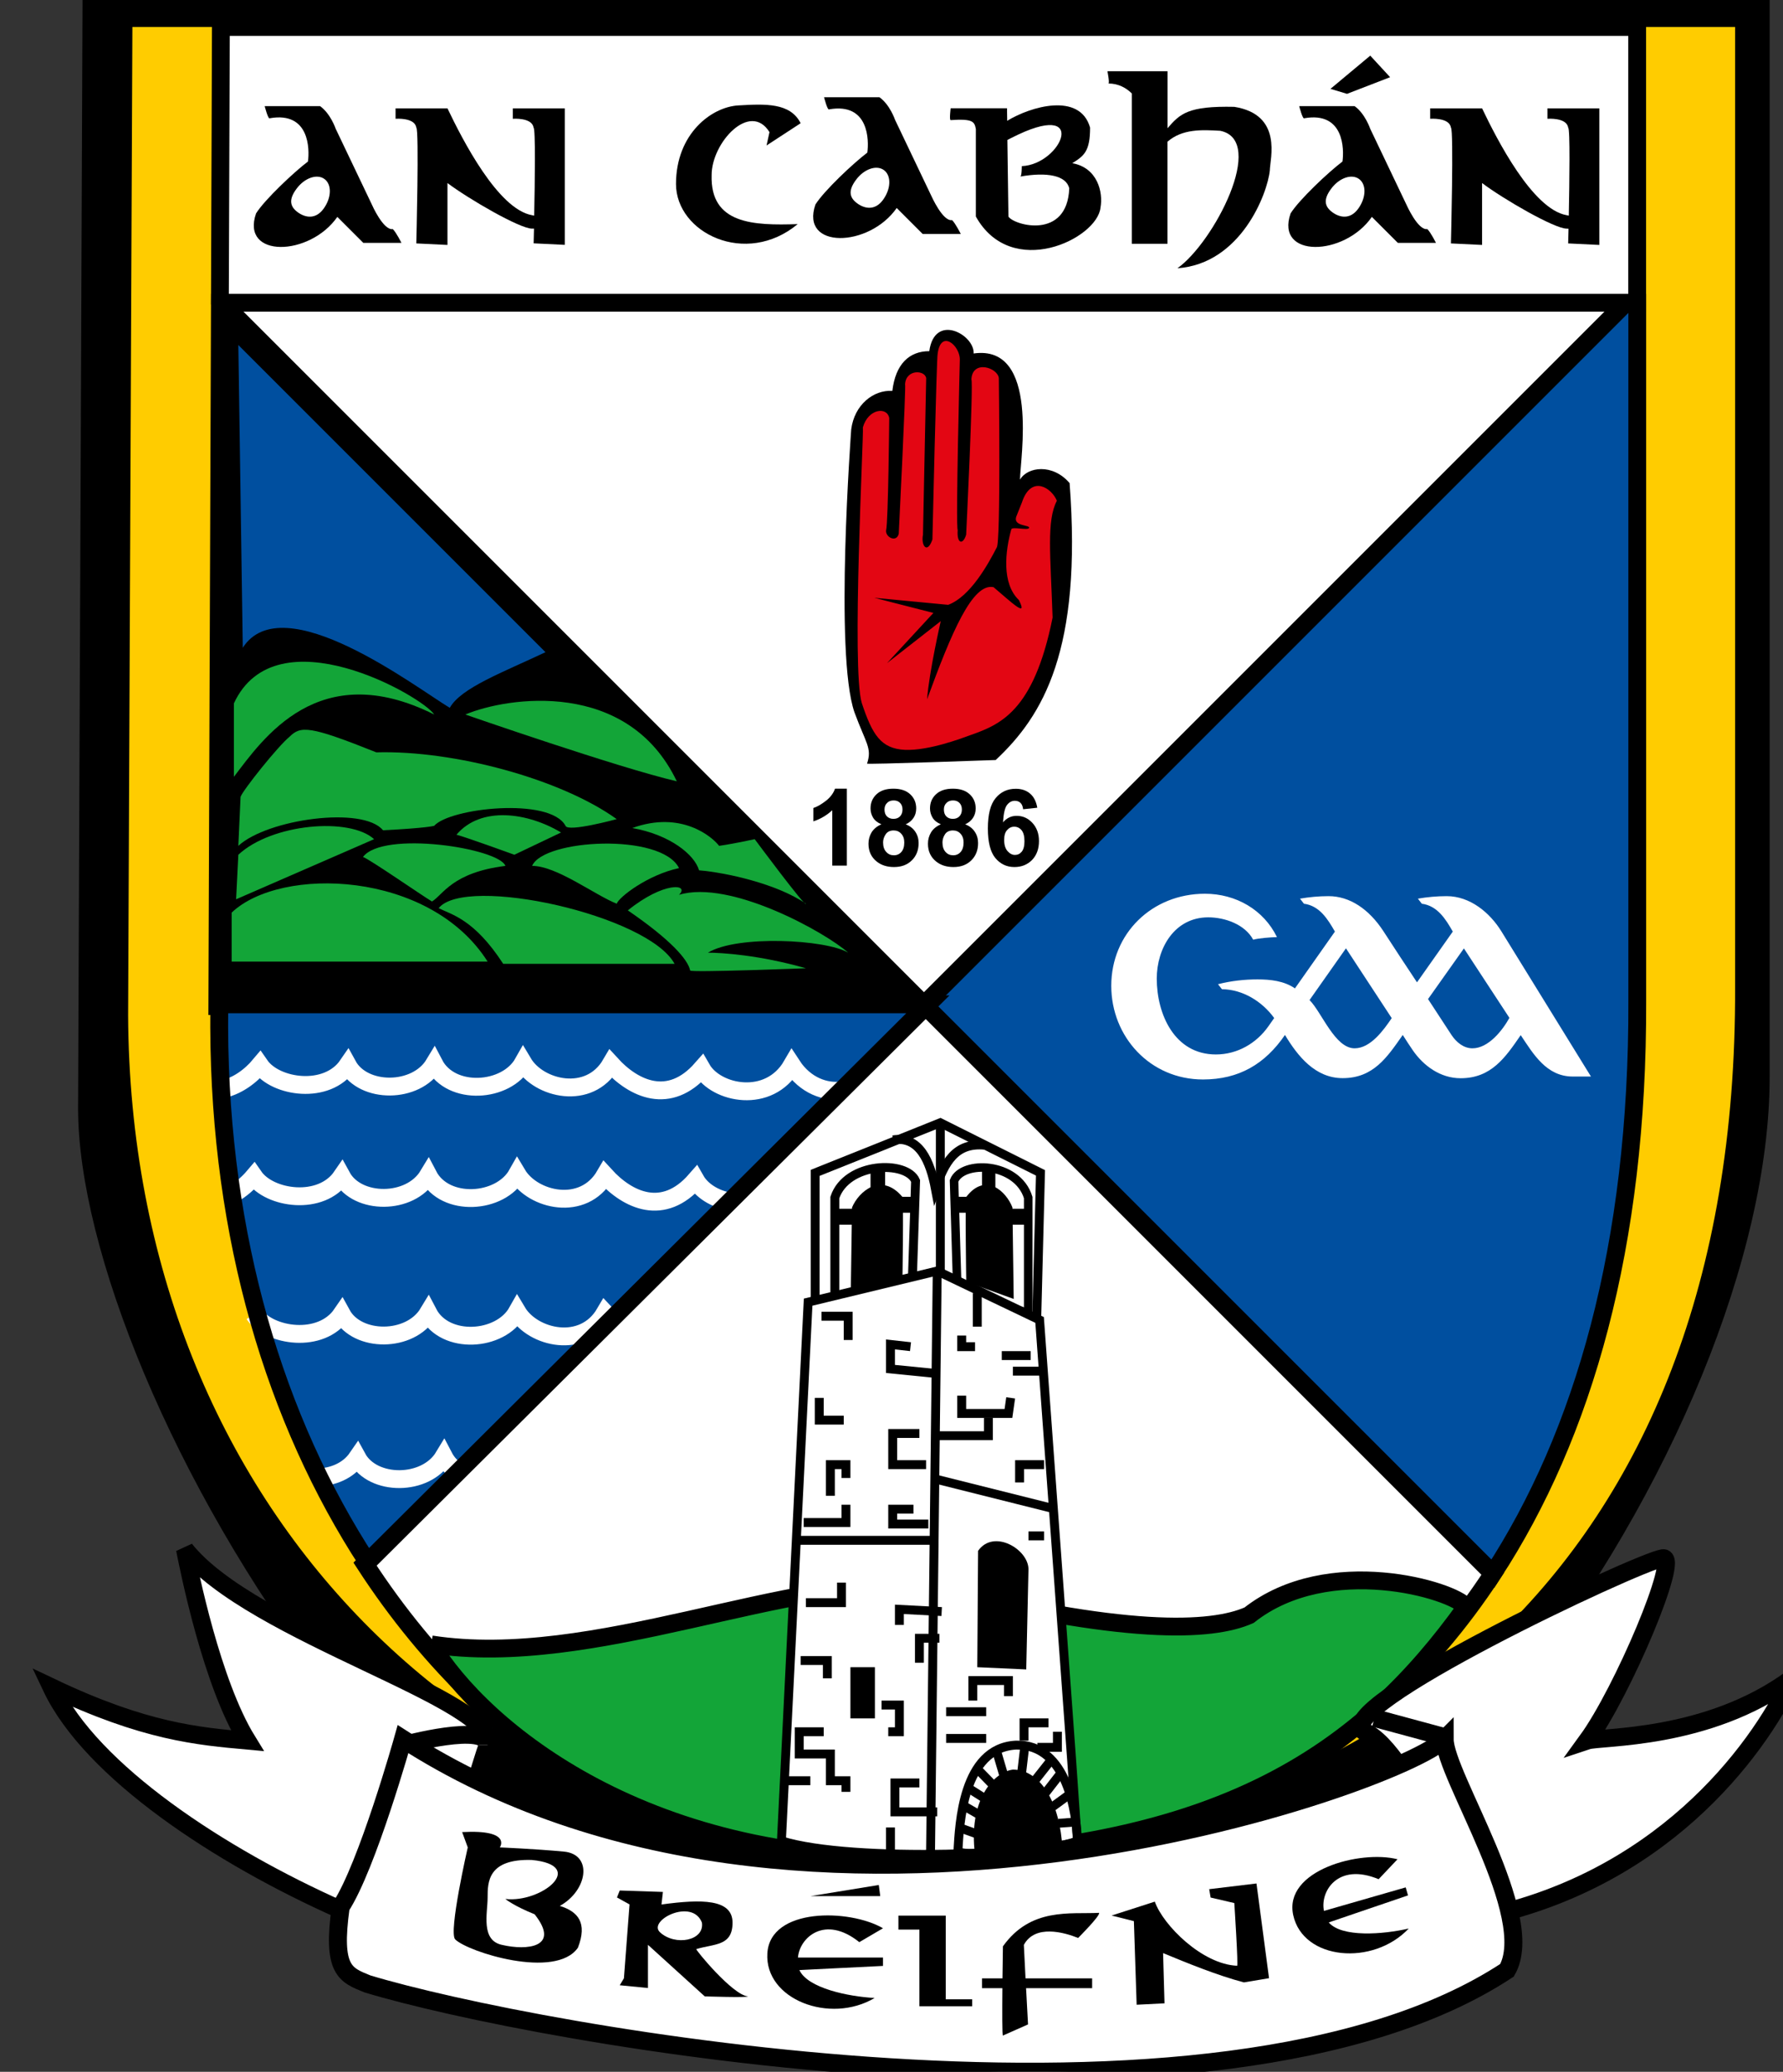 <?xml version="1.0" encoding="UTF-8"?> <!-- Generator: Adobe Illustrator 23.0.3, SVG Export Plug-In . SVG Version: 6.00 Build 0) --> <svg xmlns="http://www.w3.org/2000/svg" xmlns:xlink="http://www.w3.org/1999/xlink" version="1.1" id="_x3C_Layer_x3E_" x="0px" y="0px" viewBox="0 0 200.27 232.69" style="enable-background:new 0 0 200.27 232.69;" xml:space="preserve"><rect x="0" y="0" width="200.27" height="232.69" fill="#333333" stroke="none"/> <style type="text/css"> .st0{fill:#FFCC00;} .st1{fill:#FFFFFF;stroke:#000000;} .st2{fill:#004F9F;stroke:#000000;stroke-width:2;} .st3{fill:#FFFFFF;stroke:#000000;stroke-width:2;} .st4{fill:#96368B;} .st5{stroke:#000000;stroke-width:2;} .st6{fill:#004F9F;} .st7{fill:#13A538;} .st8{fill:none;stroke:#000000;} .st9{fill:none;stroke:#000000;stroke-width:0.958;} .st10{fill:#13A538;stroke:#000000;stroke-width:2;} .st11{fill:none;stroke:#FFFFFF;stroke-width:2.005;} .st12{fill:none;stroke:#000000;stroke-width:2.005;} .st13{fill:#E30613;} .st14{fill:#FFFFFF;stroke:#000000;stroke-width:2.018;} .st15{fill:#FFFFFF;} </style> <path d="M9.27,0h189.5v121c0,39.5-43.5,107.5-95.5,109c-52,0.5-94.5-74-94.5-105.5C8.77,125.5,9.27,0,9.27,0z"></path> <path class="st0" d="M14.87,3.03h180.02v107.85c0.25,66.13-41.33,95.81-90.73,97.15c-49.4,0.45-89.52-38.03-89.77-94.03 C14.39,114.89,14.87,3.03,14.87,3.03z"></path> <polygon class="st1" points="103.78,112.85 182.62,34 24.93,34 "></polygon> <path class="st2" d="M103.78,112.85l63.9,63.9c10.21-15.63,16.31-36.87,16.22-64.3V34h-1.27L103.78,112.85z"></path> <path class="st3" d="M40.98,175.64c14.52,22.39,37.23,35.62,62.75,35.36c25.8-0.8,49.19-11.66,63.95-34.26l-63.9-63.9L40.98,175.64z "></path> <path class="st4" d="M24.7,33.77l-0.02-0.02L24.43,34h0.27C24.7,33.92,24.7,33.85,24.7,33.77z"></path> <path class="st4" d="M24.7,33.77c0,0.08,0,0.15,0,0.23h0.23L24.7,33.77z"></path> <path class="st3" d="M24.81,3.03c0,0-0.05,13.29-0.11,30.74L24.93,34h157.69h1.27v-1.27V3.03H24.81z"></path> <path class="st5" d="M103.78,112.85L24.93,34H24.7c-0.11,28.72-0.25,68.53-0.29,79h79.22L103.78,112.85z"></path> <path class="st6" d="M40.98,175.64L103.62,113H24.41c-0.01,1.75-0.01,2.69-0.01,2.6C24.49,139.21,30.66,159.74,40.98,175.64z"></path> <path class="st7" d="M26.02,102.5c5.5-5.25,22.25-4.75,28.75,5.5H26.02V102.5z"></path> <path class="st7" d="M75.77,108.25H56.52c-3.25-5-5.75-5.5-7.25-6.25C52.27,98.25,72.77,102.75,75.77,108.25z"></path> <path class="st7" d="M26.77,96c3.75-3.5,12.5-4.25,15.25-1.75c-4,1.75-15.5,6.75-15.5,6.75L26.77,96z"></path> <path class="st7" d="M27.02,89.5L26.77,95c3.25-3,14-4.5,16.25-1.75c5-0.25,5.75-0.5,5.75-0.5c1.75-2,13-3.25,14.75,0 C63.77,93.5,69.27,92,69.27,92c-6.25-4.5-18.25-7.75-27-7.5c-7.5-3-8.5-3-9.75-1.75C31.27,83.75,27.27,88.75,27.02,89.5z"></path> <path class="st7" d="M26.27,79v8.25c3.25-4.25,9.5-13.5,22.5-7C47.52,78.25,31.02,68.75,26.27,79z"></path> <path class="st7" d="M52.27,80.25c4.75-2,18.25-4,23.75,7.5C69.52,86.25,52.27,80.25,52.27,80.25z"></path> <path class="st7" d="M69.27,101.5c-2.5-1-6.75-4.25-9.5-4.25c1.25-3,14.5-3.75,16.5,0.25C72.77,98.25,69.52,100.75,69.27,101.5z"></path> <path class="st7" d="M40.77,96.25c2.25-3,15.25-1,16,1c-6,0.75-7,3.25-8.25,4C47.27,100.5,41.52,96.5,40.77,96.25z"></path> <path class="st7" d="M71.02,93c4.25,0.75,7,3,7.5,4.75c3,0.25,8.75,1.5,12,3.75c0,0.5-5.75-7.25-5.75-7.25c-2.25,0.5-4,0.75-4,0.75 C80.02,94,76.52,91,71.02,93z"></path> <path class="st7" d="M57.77,96l5.25-2.5c-3.75-2.25-9-3-11.75,0.25C52.27,94,57.77,96,57.77,96z"></path> <path class="st7" d="M70.52,102.25c4.75,3.25,6.75,5.5,7,6.75c0,0.25,13-0.25,13-0.25c-5.25-1.5-9.5-1.75-11-1.75 c3.25-2,13.25-1.5,15.75,0c-2.5-2.25-13.25-8.25-19-6.5C77.52,99.25,74.52,99,70.52,102.25z"></path> <polygon class="st1" points="91.56,148.6 91.56,131.73 105.62,126.1 116.87,131.73 116.4,150.01 "></polygon> <path class="st8" d="M102.44,144.83l0.4-12.2c-1-2.33-7.74-2.13-9.07,1.87c0,0.33,0,13,0,13L102.44,144.83z"></path> <path d="M95.55,145.89l0.15-10.27c0.74-1.79,3.28-4.02,5.66-1.19c0.15,0.15,0,9.53,0,9.53L95.55,145.89z"></path> <rect x="97.78" y="131.15" width="1.64" height="2.38"></rect> <rect x="93.76" y="135.76" width="2.53" height="1.79"></rect> <rect x="100.31" y="134.42" width="2.38" height="1.79"></rect> <path class="st9" d="M107.53,144.83l-0.37-12.2c0.92-2.33,7.1-2.13,8.33,1.87c0,0.33,0,13,0,13L107.53,144.83z"></path> <path d="M113.86,145.89l-0.14-10.27c-0.68-1.79-3.01-4.02-5.19-1.19c-0.14,0.15,0,9.53,0,9.53L113.86,145.89z"></path> <rect x="110.3" y="131.15" width="1.5" height="2.38"></rect> <rect x="113.17" y="135.76" width="2.32" height="1.79"></rect> <rect x="107.29" y="134.42" width="2.19" height="1.79"></rect> <path class="st8" d="M100.31,128.02c2.96-0.45,4.17,2.38,4.76,5.51c1.04-2.98,2.23-5.21,5.51-4.91"></path> <line class="st8" x1="105.62" y1="126.1" x2="105.62" y2="149.46"></line> <path class="st10" d="M48.44,184.69c18.28,2.81,40.31-7.97,55.77-6.56c22.03,5.62,31.87,5.16,36.09,3.28 c8.91-7.03,22.97-2.81,24.37-0.94c-11.72,16.4-27.14,26.72-59.52,28.12C72.77,210,54.06,194.06,48.44,184.69"></path> <path class="st1" d="M105.27,142.75l-14.5,3.5l-3,60.5c8,2.5,30.25,1.5,33.25,0c0-0.25-4.25-58.5-4.25-58.5L105.27,142.75z"></path> <path d="M109.77,187.25l5.5,0.25l0.25-11.25c0-2.25-3.91-4.57-5.66-2.07C109.86,174.68,109.77,187.25,109.77,187.25z"></path> <rect x="95.52" y="187.25" width="2.75" height="5.75"></rect> <path d="M109.45,207.71c-0.54-5.86,2.32-8.71,4.32-8.96c2.75,0,5,3,5.5,8C118.69,207.97,109.48,208.11,109.45,207.71z"></path> <path class="st8" d="M107.6,207.83c0.17-2.83,0.5-11.5,6.5-11.83c5.83-0.17,6.83,7.83,6.92,10.75 C120.27,207.5,107.54,208.83,107.6,207.83z"></path> <line class="st8" x1="112.73" y1="199.35" x2="111.94" y2="196.67"></line> <line class="st8" x1="114.76" y1="199.05" x2="115.1" y2="196.17"></line> <line class="st8" x1="116.08" y1="200.18" x2="117.94" y2="197.83"></line> <line class="st8" x1="117.33" y1="201.5" x2="119.27" y2="199"></line> <line class="st8" x1="118.05" y1="203.05" x2="119.94" y2="201.67"></line> <line class="st8" x1="118.88" y1="204.78" x2="120.44" y2="204.67"></line> <line class="st8" x1="111.36" y1="200.3" x2="109.77" y2="198.67"></line> <line class="st8" x1="110.4" y1="201.86" x2="108.77" y2="200.83"></line> <line class="st8" x1="110.22" y1="203.95" x2="108.27" y2="202.83"></line> <line class="st8" x1="89.52" y1="173" x2="105.02" y2="173"></line> <line class="st8" x1="105.04" y1="166.11" x2="118.25" y2="169.42"></line> <polyline class="st8" points="102.27,151.25 100.02,151 100.02,153.75 105.02,154.25 "></polyline> <polyline class="st8" points="108.02,156.75 108.02,158.75 113.27,158.75 113.52,157 "></polyline> <polyline class="st8" points="103.27,161 100.27,161 100.27,164.5 104.02,164.5 "></polyline> <polyline class="st8" points="95.02,166 95.02,164.5 93.27,164.5 93.27,168 "></polyline> <polyline class="st8" points="101.02,182.5 101.02,180.75 105.77,181 "></polyline> <polyline class="st8" points="105.52,184 103.27,184 103.27,186.75 "></polyline> <polyline class="st8" points="113.27,190.5 113.27,188.75 109.27,188.75 109.27,191 "></polyline> <line class="st8" x1="106.27" y1="192.25" x2="110.77" y2="192.25"></line> <line class="st8" x1="110.77" y1="195.25" x2="106.27" y2="195.25"></line> <polyline class="st8" points="117.77,193.5 115.02,193.5 115.02,195.5 "></polyline> <polyline class="st8" points="99.77,194.5 101.02,194.5 101.02,191.5 99.02,191.5 "></polyline> <polyline class="st8" points="92.52,194.5 89.77,194.5 89.77,197 93.27,197 93.27,200 95.02,200 95.02,201.25 "></polyline> <polyline class="st8" points="103.27,200.25 100.52,200.25 100.52,203.5 105.27,203.5 "></polyline> <line class="st8" x1="100.02" y1="205.25" x2="100.02" y2="208.5"></line> <polyline class="st8" points="108.02,150 108.02,151.25 109.52,151.25 "></polyline> <line class="st8" x1="112.52" y1="152.25" x2="115.77" y2="152.25"></line> <line class="st8" x1="113.77" y1="154" x2="116.77" y2="154"></line> <polyline class="st8" points="105.27,161.25 111.02,161.25 111.02,159.25 "></polyline> <polyline class="st8" points="109.77,145.25 109.77,147.75 109.77,149 "></polyline> <path class="st8" d="M106.77,147.75"></path> <line class="st8" x1="105.27" y1="142.75" x2="104.52" y2="208"></line> <polyline class="st8" points="90.52,180 94.52,180 94.52,177.75 "></polyline> <polyline class="st8" points="90.27,171 95.02,171 95.02,169 "></polyline> <polyline class="st8" points="94.77,159.5 92.02,159.5 92.02,157 "></polyline> <polyline class="st8" points="114.52,166.5 114.52,164.5 117.27,164.5 "></polyline> <line class="st8" x1="117.27" y1="172.5" x2="115.52" y2="172.5"></line> <polyline class="st8" points="118.77,194.5 118.77,196.25 116.52,196.25 "></polyline> <line class="st8" x1="91.02" y1="200" x2="88.52" y2="200"></line> <line class="st8" x1="107.89" y1="205.32" x2="109.74" y2="205.98"></line> <polyline class="st8" points="92.27,147.83 95.27,147.83 95.27,150.5 "></polyline> <polyline class="st8" points="102.6,169.5 100.27,169.5 100.27,171.17 104.27,171.17 "></polyline> <polyline class="st8" points="89.93,186.5 92.93,186.5 92.93,188.5 "></polyline> <g> <path class="st11" d="M24.77,122.37c1.82-0.29,3.41-1.53,4.42-2.74c1.76,2.55,7.56,3.36,9.86,0c1.76,3.23,7.7,3.23,9.72-0.13 c1.89,3.63,8.1,3.23,9.99-0.13c1.76,2.96,7.43,4.3,9.86,0.13c2.57,2.82,6.55,4.7,10.2,0.54c1.62,2.82,7.56,4.03,10.13-0.4 c1.49,2.29,3.78,3.09,5.67,2.82"></path> <path class="st11" d="M26.16,134.12c0.94-0.54,1.75-1.27,2.36-1.99c1.76,2.55,7.56,3.36,9.86,0c1.76,3.23,7.7,3.23,9.72-0.13 c1.89,3.63,8.1,3.23,9.99-0.13c1.76,2.96,7.43,4.3,9.86,0.13c2.57,2.82,6.55,4.71,10.19,0.54c0.68,1.19,2.12,2.09,3.76,2.4"></path> <path class="st11" d="M28.52,147.59c1.76,2.55,7.56,3.36,9.86,0c1.76,3.23,7.7,3.23,9.72-0.13c1.89,3.63,8.1,3.23,9.99-0.13 c1.76,2.96,7.43,4.3,9.86,0.13c0.25,0.27,0.51,0.53,0.78,0.78"></path> <path class="st11" d="M35.61,165.94c1.76-0.05,3.49-0.72,4.52-2.22c1.76,3.23,7.7,3.23,9.72-0.13c0.37,0.71,0.91,1.28,1.56,1.69"></path> <path class="st12" d="M41.28,175.45l62.94-62.65H24.63c-0.01,1.75-0.01,2.69-0.01,2.6C24.71,139.01,30.91,159.54,41.28,175.45z"></path> </g> <path class="st6" d="M26.77,38.75l34.5,34.5c-4.75,2.25-9.5,4-10.75,6.25c-3.75-2.25-18.75-13.75-23.25-6.75L26.77,38.75z"></path> <g> <path d="M111.84,85.36c5.33-4.99,9.72-12.34,8.3-31.1c-1.9-2.23-4.74-1.84-5.57-0.39c0-2.23,2.25-15.22-5.21-14.17 c0.12-2.1-4.38-4.6-4.98-0.26c-2.25,0-3.79,1.44-4.15,4.46c-2.13-0.13-4.27,1.57-4.62,4.33c0,0.13-1.9,25.2,0.36,31.76 c1.3,3.54,2,4.01,1.42,5.77C97.14,85.89,111.84,85.36,111.84,85.36z"></path> <path class="st13" d="M108.87,82.61c3.43-1.21,7.23-2.62,9.36-13.25c-0.24-7.09-0.69-10.88,0.48-13.12 c-0.59-1.44-2.76-2.84-3.83-0.08c-0.08,0.28-0.39,0.97-0.74,1.89c-0.35,1.08,1.57,0.89,1.45,1.24c-0.11,0.32-1.91-0.18-2,0.16 c-0.68,2.46-1.1,6.07,0.85,7.94c1.07,2.1-0.83,0.26-2.84-1.44c-2.37-0.52-4.74,5.12-7.47,12.6c0.24-3.15,1.54-8.79,1.54-8.79 l-6.04,4.72l5.21-5.64l-6.64-1.7l8.3,0.79c2.49-0.92,4.5-4.59,5.45-6.43c0.47-0.39,0.24-19.03,0.24-19.03 c-0.12-1.18-2.96-2.1-3.08,0.13c0.24,0.52-0.59,17.45-0.59,17.45c-0.35,1.18-1.07,1.05-0.95-0.52c-0.24-0.39,0.24-19.16,0.24-19.16 c0-1.58-2.13-3.41-2.49-0.65c-0.12,0.26-0.59,20.87-0.59,20.87c-0.59,1.71-1.3,0.66-1.06-0.53l0.36-17.58 c-0.12-0.92-2.25-1.05-2.37,0.66c0.12,0.13-0.71,16.8-0.71,16.8c-0.24,1.05-1.54,0.39-1.42-0.39c0.24-0.92,0.35-12.6,0.35-12.6 c-0.24-1.31-2.37-1.05-2.96,1.05c0.12,0.66-1.3,27.17-0.12,30.97c1.18,3.54,2.13,5.12,4.86,5.25 C104.37,84.32,108.09,82.89,108.87,82.61z"></path> </g> <g> <path d="M95.12,97.22h-1.64V91c-0.6,0.56-1.31,0.98-2.12,1.25v-1.5c0.43-0.14,0.89-0.41,1.4-0.8c0.5-0.39,0.85-0.85,1.03-1.37h1.33 V97.22z"></path> <path d="M99,92.58c-0.43-0.18-0.74-0.43-0.93-0.74c-0.19-0.32-0.29-0.66-0.29-1.04c0-0.64,0.22-1.17,0.67-1.59 c0.44-0.42,1.08-0.63,1.9-0.63c0.81,0,1.44,0.21,1.89,0.63c0.45,0.42,0.67,0.95,0.67,1.59c0,0.4-0.1,0.76-0.31,1.07 c-0.21,0.31-0.5,0.55-0.87,0.71c0.48,0.19,0.84,0.47,1.08,0.84c0.25,0.37,0.37,0.79,0.37,1.27c0,0.79-0.25,1.44-0.76,1.94 c-0.5,0.5-1.17,0.75-2.01,0.75c-0.78,0-1.43-0.21-1.94-0.62c-0.61-0.49-0.92-1.15-0.92-2c0-0.47,0.12-0.89,0.35-1.28 C98.14,93.1,98.5,92.8,99,92.58z M99.19,94.61c0,0.46,0.11,0.81,0.35,1.07c0.23,0.26,0.52,0.38,0.86,0.38 c0.34,0,0.62-0.12,0.84-0.37c0.22-0.25,0.33-0.6,0.33-1.07c0-0.41-0.11-0.73-0.34-0.98c-0.22-0.25-0.51-0.37-0.85-0.37 c-0.4,0-0.7,0.14-0.89,0.42C99.29,93.98,99.19,94.29,99.19,94.61z M99.35,90.92c0,0.33,0.09,0.59,0.27,0.77 c0.18,0.18,0.43,0.28,0.73,0.28c0.31,0,0.55-0.09,0.74-0.28c0.18-0.19,0.28-0.44,0.28-0.77c0-0.31-0.09-0.56-0.27-0.74 c-0.18-0.19-0.42-0.28-0.72-0.28c-0.31,0-0.56,0.09-0.74,0.28C99.44,90.37,99.35,90.61,99.35,90.92z"></path> <path d="M105.68,92.58c-0.43-0.18-0.74-0.43-0.93-0.74c-0.19-0.32-0.29-0.66-0.29-1.04c0-0.64,0.22-1.17,0.67-1.59 c0.45-0.42,1.08-0.63,1.9-0.63c0.81,0,1.44,0.21,1.89,0.63c0.45,0.42,0.67,0.95,0.67,1.59c0,0.4-0.1,0.76-0.31,1.07 c-0.21,0.31-0.5,0.55-0.87,0.71c0.48,0.19,0.84,0.47,1.08,0.84c0.25,0.37,0.37,0.79,0.37,1.27c0,0.79-0.25,1.44-0.76,1.94 c-0.5,0.5-1.17,0.75-2.01,0.75c-0.78,0-1.43-0.21-1.94-0.62c-0.61-0.49-0.92-1.15-0.92-2c0-0.47,0.12-0.89,0.35-1.28 C104.81,93.1,105.18,92.8,105.68,92.58z M105.86,94.61c0,0.46,0.11,0.81,0.34,1.07c0.23,0.26,0.52,0.38,0.86,0.38 c0.34,0,0.62-0.12,0.84-0.37c0.22-0.25,0.33-0.6,0.33-1.07c0-0.41-0.11-0.73-0.34-0.98c-0.22-0.25-0.51-0.37-0.85-0.37 c-0.4,0-0.7,0.14-0.89,0.42C105.96,93.98,105.86,94.29,105.86,94.61z M106.02,90.92c0,0.33,0.09,0.59,0.27,0.77 c0.18,0.18,0.42,0.28,0.73,0.28c0.31,0,0.55-0.09,0.74-0.28c0.18-0.19,0.28-0.44,0.28-0.77c0-0.31-0.09-0.56-0.27-0.74 c-0.18-0.19-0.42-0.28-0.72-0.28c-0.31,0-0.56,0.09-0.74,0.28C106.11,90.37,106.02,90.61,106.02,90.92z"></path> <path d="M116.51,90.72l-1.59,0.17c-0.04-0.33-0.14-0.57-0.3-0.72c-0.16-0.15-0.37-0.23-0.63-0.23c-0.35,0-0.64,0.16-0.88,0.47 c-0.24,0.31-0.39,0.96-0.45,1.95c0.41-0.48,0.92-0.73,1.53-0.73c0.69,0,1.28,0.26,1.77,0.79c0.49,0.53,0.74,1.21,0.74,2.04 c0,0.88-0.26,1.59-0.77,2.12c-0.52,0.53-1.18,0.8-1.99,0.8c-0.87,0-1.58-0.34-2.14-1.01c-0.56-0.68-0.84-1.78-0.84-3.32 c0-1.58,0.29-2.72,0.87-3.41c0.58-0.7,1.33-1.05,2.26-1.05c0.65,0,1.19,0.18,1.62,0.55C116.12,89.49,116.39,90.02,116.51,90.72z M112.79,94.33c0,0.54,0.12,0.96,0.37,1.25c0.25,0.29,0.53,0.44,0.84,0.44c0.31,0,0.56-0.12,0.76-0.36 c0.2-0.24,0.31-0.63,0.31-1.18c0-0.56-0.11-0.98-0.33-1.24c-0.22-0.26-0.49-0.39-0.82-0.39c-0.32,0-0.58,0.13-0.8,0.38 C112.9,93.47,112.79,93.84,112.79,94.33z"></path> </g> <path class="st3" d="M20.77,174c7.5,9.5,35.5,17,34,22c-1.5,4-5.5,22.5-16.5,18.5c-13.5-6-28-15.5-32.5-25c10.5,5,16.5,5.5,22,6 C23.77,189,21.27,176.5,20.77,174z"></path> <path class="st3" d="M186.77,175c-3,0.5-38,17-33.5,19.5c5,2,12.5,21,12.5,21c20.5-4,31.5-18.5,35.5-27c-9.5,7-21.5,6.5-23,7 C182.27,190,188.74,174.67,186.77,175z"></path> <path class="st14" d="M45.27,195.33c0,0-4,14.26-7,18.84c-1,7.13,0.5,7.64,3,8.65c18.5,5.6,95.5,19.86,128-1.53 c3.5-6.11-7-21.89-7-25.96C157.27,200.42,90.27,224.35,45.27,195.33z"></path> <line class="st3" x1="162.74" y1="195.22" x2="154.38" y2="192.96"></line> <path class="st3" d="M45.27,196c0,0,9.5-2.6,9.5,0"></path> <g> <path d="M41.78,23l-4.08-8.55c0,0-0.57-1.69-1.75-2.53h-6.22c0,0,0.39,1.55,0.58,1.36c4.47-0.78,4.47,3.5,4.28,4.86 c-1.55,1.17-4.86,4.28-5.83,5.83c-1.75,5.05,6.02,4.86,9.13,0.39l2.92,2.92h4.28c0,0-0.58-1.17-0.97-1.55 C43.06,25.91,41.77,22.99,41.78,23z M36.34,23.45c-0.9,1.23-2.07,1-2.91,0.38c-0.84-0.62-1.04-1.4-0.13-2.62 c0.9-1.23,2.31-1.72,3.15-1.1C37.29,20.73,37.24,22.22,36.34,23.45z"></path> <path d="M107.91,26.27c0,0-0.58-1.17-0.97-1.55c-1.05,0.19-2.33-2.73-2.33-2.72l-4.08-8.55c0,0-0.57-1.69-1.75-2.53h-6.22 c0,0,0.39,1.55,0.58,1.36c4.47-0.78,4.47,3.5,4.28,4.86c-1.55,1.17-4.86,4.28-5.83,5.83c-1.75,5.05,6.02,4.86,9.13,0.39l2.92,2.92 H107.91z M99.18,22.45c-0.9,1.23-2.07,1-2.91,0.38c-0.84-0.62-1.04-1.4-0.13-2.62c0.9-1.23,2.31-1.72,3.15-1.1 C100.13,19.73,100.08,21.22,99.18,22.45z"></path> <path d="M59.98,25.68c-0.02,1-0.04,1.65-0.04,1.65l3.5,0.17V12.17H57.6v1.17c0,0,2.17-0.17,2.33,1c0.23,0.11,0.15,6.07,0.07,9.88 c-0.08-0.02-0.15-0.03-0.24-0.05c-3.83-0.67-7.83-8.5-9.5-12h-5.83v1.17c0,0,2.17-0.17,2.33,1c0.33,0.17,0,13,0,13l3.5,0.17v-6.95 c2.4,1.8,8.12,5.12,9.5,5.12C59.84,25.67,59.91,25.68,59.98,25.68z"></path> <path d="M157.98,23l-4.08-8.55c0,0-0.57-1.69-1.75-2.53h-6.22c0,0,0.39,1.55,0.58,1.36c4.47-0.78,4.47,3.5,4.28,4.86 c-1.55,1.17-4.86,4.28-5.83,5.83c-1.75,5.05,6.03,4.86,9.13,0.39l2.92,2.92h4.28c0,0-0.58-1.17-0.97-1.55 C159.26,25.91,157.98,22.99,157.98,23z M152.55,23.45c-0.9,1.23-2.07,1-2.91,0.38c-0.84-0.62-1.04-1.4-0.13-2.62 c0.9-1.23,2.31-1.72,3.15-1.1C153.5,20.73,153.45,22.22,152.55,23.45z"></path> <path d="M173.81,12.17v1.17c0,0,2.17-0.17,2.33,1c0.23,0.11,0.14,6.07,0.07,9.88c-0.08-0.02-0.15-0.03-0.24-0.05 c-3.83-0.67-7.83-8.5-9.5-12h-5.83v1.17c0,0,2.17-0.17,2.33,1c0.33,0.17,0,13,0,13l3.5,0.17v-6.95c2.39,1.8,8.12,5.12,9.5,5.12 c0.07,0.01,0.14,0.01,0.21,0.01c-0.02,1-0.04,1.65-0.04,1.65l3.5,0.17V12.17H173.81z"></path> <path d="M89.6,25.17c-5,0.17-9.83,0-9.67-5.5c0-3.67,4.33-8.33,6.5-4.83l-0.33,1.5l3.83-2.5c-1.17-2.33-4-2.17-7-2s-7,3.17-7,8.83 C75.94,26.17,83.77,30,89.6,25.17z"></path> <path d="M120.44,18.33c1.33-0.83,2-1.33,2-4c-1.14-4.01-6.71-2.36-9.31-0.76l-0.02-1.41h-6.33c0,0-0.17,1.33,0,1.33 c2.5-0.17,2.67,0.17,2.83,1v9.83c4,7.17,13.64,2.51,14-1C123.93,21.59,123.27,18.83,120.44,18.33z M113.27,24.33l-0.12-8.61 c0.15-0.07,0.29-0.15,0.45-0.23c8.83-4.51,5.72,2.97,1.17,3.17c0,0,0,1.17-0.17,1.17c2.99-0.53,5.17-0.13,5.5,1.33 C119.87,26.94,113.94,25.33,113.27,24.33z"></path> <path d="M138.64,12c-5.17-0.11-6.08,0.75-7.5,2.4V8h-6.75c0,0,0.25,1.25,0.12,1.38c1.12,0,2,0.5,2.62,1.12v16.88h4V15.92 c1.67-1.46,3.86-1.35,5.93-1.23c5.27,1.07-0.76,12.59-4.81,15.44c7.12-0.5,10.12-8.38,10.38-11 C142.64,17.88,144.14,12.88,138.64,12z"></path> <polygon points="156.14,8.67 153.91,6.25 149.44,9.98 151.3,10.54 "></polygon> <path d="M78.21,218.91c2.04-0.62,4.07-0.31,4.07-2.97c0-2.66-3.44-2.66-7.98-2.04l0.16-1.41l-4.85-0.16l-0.31,0.78l1.41,0.78 l-0.63,8.3l-0.47,0.78l3.17,0.31v-4.85l6.38,5.79c0,0,4.85,0.16,4.85,0C82.28,224.08,78.05,218.91,78.21,218.91z M74.14,217.03 c-1.45-1.32,3.6-3.91,4.7-1.1C79.15,217.97,75.86,218.6,74.14,217.03z"></path> <path d="M63.34,207.96c-3.29-0.31-7.2-0.47-7.2-0.47s1.41-2.03-4.23-1.72l0.63,1.72c0,0-2.19,9.55-1.41,10.33 c1.41,1.41,11.27,4.54,13.78,0.94c1.1-2.82,0-4.07-2.03-4.7C66,212.34,66.62,208.27,63.34,207.96z M56.76,213.28 c0,0,0.94,0.78,3.29,1.72c2.97,3.76-0.94,4.07-3.6,3.45c-2.5-0.47-1.68-3.6-1.68-5.32c0-1.72,0-4.38,4.97-4.23 C66,209.52,60.83,213.75,56.76,213.28z"></path> <path d="M96.52,218.13l2.66-1.56c-3.76-2.19-12.68-2.35-12.99,2.82c-0.31,5.17,7.03,7.99,12.05,5.01c-2.97-0.16-7.51-1.1-8.45-3.13 c-0.16,0,9.39-0.47,9.39-0.47v-0.94h-9.55C89.79,217.66,92.61,215,96.52,218.13z"></path> <path d="M149.25,215.92c-0.15,0.04,8.9-3.04,8.9-3.04l-0.26-0.9l-9.18,2.64c-0.46-2.15,1.52-5.48,6.14-3.56l2.12-2.24 c-4.22-1.07-12.83,1.24-11.71,6.29c1.12,5.05,8.96,5.74,12.97,1.49C155.34,217.27,150.72,217.62,149.25,215.92z"></path> <polygon points="98.71,211.71 91.04,212.96 98.87,212.96 "></polygon> <polygon points="106.23,215.15 100.91,215.15 100.91,216.72 103.27,216.72 103.27,225.33 109.2,225.33 109.2,224.55 106.23,224.55 "></polygon> <path d="M121.1,217.66c0,0,2.51-2.51,2.35-2.82c-3.29,0.16-7.67-0.62-10.8,3.76c0,0-0.03,1.64-0.05,3.6h-2.3v1.1h2.29 c-0.02,2.6-0.03,5.32,0.06,5.32l2.82-1.25c0,0-0.11-1.98-0.22-4.07h7.42v-1.1h-7.48c-0.1-1.93-0.19-3.69-0.19-3.76 C116.25,216.1,119.54,217.03,121.1,217.66z"></path> <path d="M135.82,212.18l0.16,0.94l2.66,0.62c0,0,0.47,7.2,0.31,7.04c-3.91-0.16-8.3-4.54-9.24-7.2l-4.85,1.56l2.5,0.63l0.31,9.39 l3.13-0.16c0,0-0.16-5.48-0.16-5.64c2.66,1.1,6.1,2.51,9.08,3.29l2.82-0.47l-1.41-10.64L135.82,212.18z"></path> </g> <path class="st15" d="M168.63,104.59c-1.3-2.1-3.52-3.94-6.13-3.94c-1.09,0-2.18,0.1-3.24,0.28l0.44,0.57 c1.76,0.23,2.69,1.74,3.48,3.13l-4.02,5.7c-1.26-1.91-2.53-3.81-3.77-5.74c-1.63-2.5-3.8-3.94-6.16-3.94c-1.08,0-2.16,0.1-3.21,0.28 l0.44,0.57c1.76,0.23,2.68,1.74,3.48,3.13l-4.49,6.38c-1.21-0.84-2.75-1.01-4.2-1.01c-1.49,0-3,0.17-4.44,0.54l0.44,0.56 c2.36,0.03,4.52,1.38,5.87,3.24l-0.66,0.94c-1.35,1.91-3.49,3.15-5.89,3.15c-4.66,0-6.64-4.54-6.64-8.52c0-3.38,1.97-6.88,5.78-6.88 c1.88,0,4.12,0.79,5.05,2.51c0.62-0.17,1.91-0.27,2.67-0.29c-1.48-3.05-4.59-4.87-8.09-4.87c-5.95,0-10.52,4.47-10.52,10.34 c0,5.72,4.36,10.52,10.3,10.52c4.04,0,6.97-1.73,9.21-5c1.44,2.39,3.4,4.85,6.48,4.85c3.46,0,5-2.35,6.75-4.85 c0.36,0.56,0.72,1.13,1.1,1.68c1.22,1.79,3.13,3.18,5.4,3.18c3.44,0,5.02-2.32,6.75-4.84c1.43,2.14,2.89,4.65,5.85,4.65h2.04 L168.63,104.59z M152.15,117.74c-2.21,0-3.68-4.03-5.06-5.42l4.09-5.81l5.14,7.84C155.42,115.68,153.95,117.74,152.15,117.74z M165.39,117.74c-1.01,0-1.82-0.7-2.35-1.49l-2.64-4.04l4.03-5.69l5.11,7.8C168.77,115.72,167.18,117.74,165.39,117.74z"></path> </svg> 
